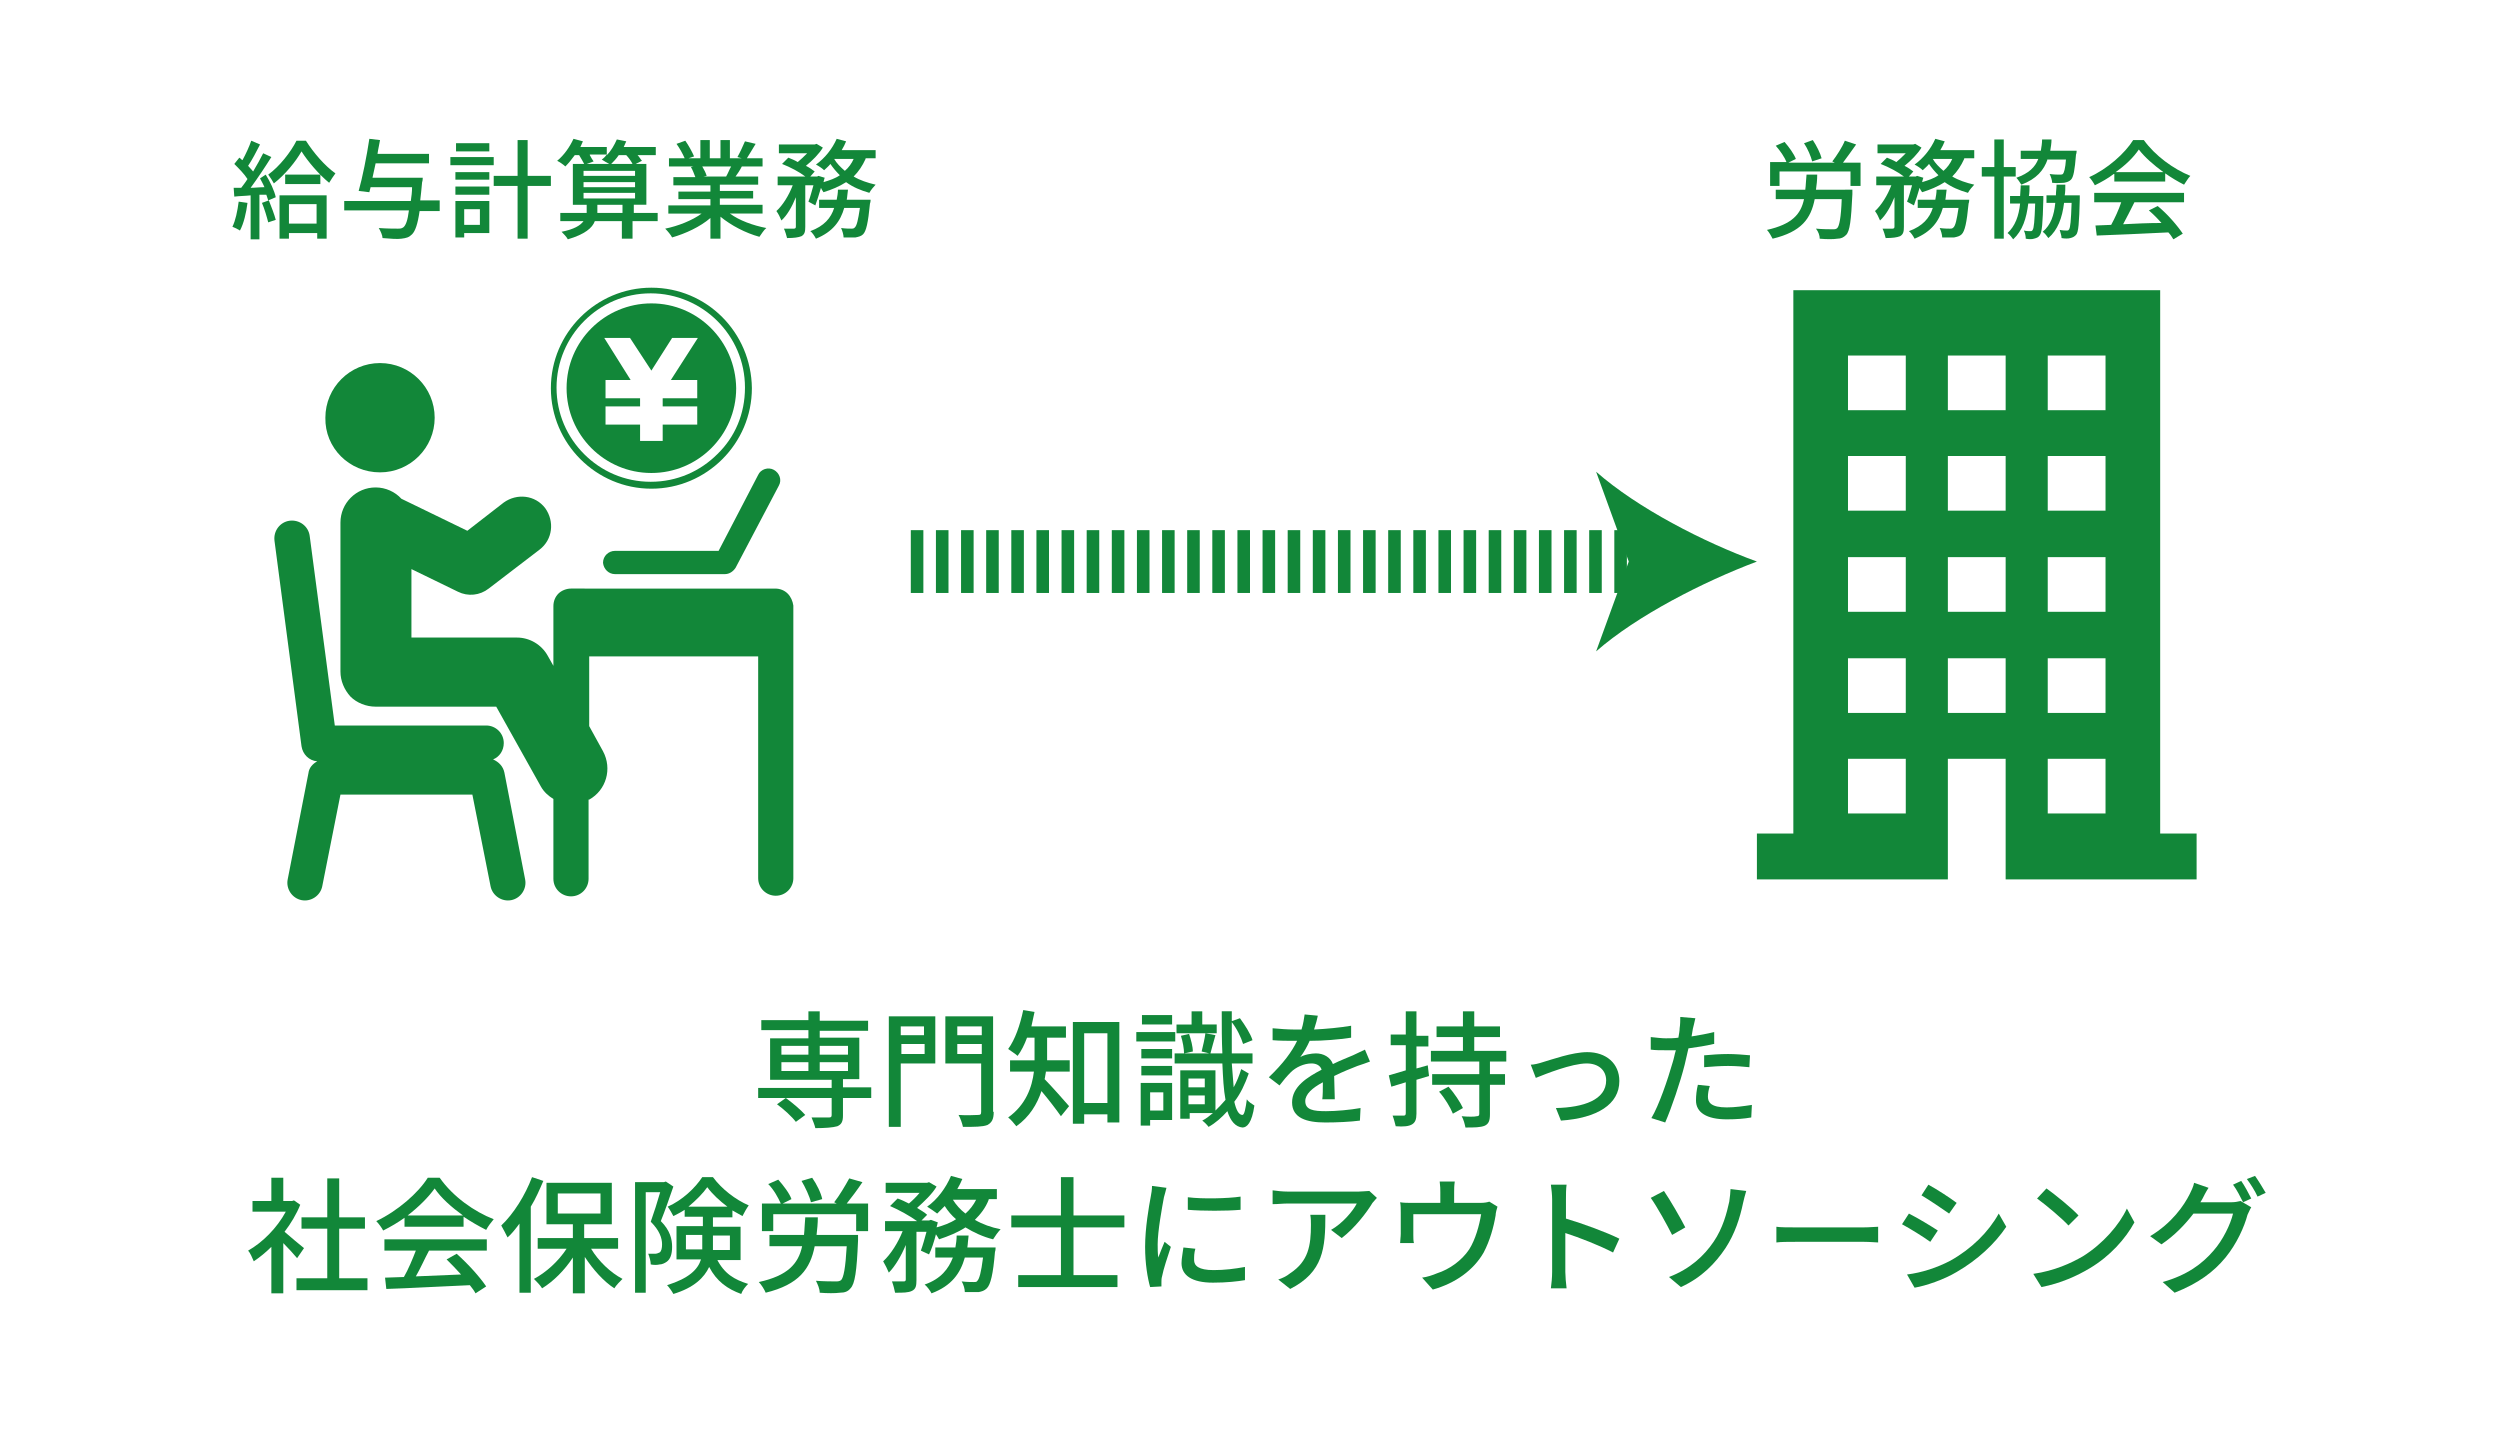 <?xml version="1.0" encoding="utf-8"?>
<!-- Generator: Adobe Illustrator 16.0.0, SVG Export Plug-In . SVG Version: 6.00 Build 0)  -->
<!DOCTYPE svg PUBLIC "-//W3C//DTD SVG 1.1//EN" "http://www.w3.org/Graphics/SVG/1.1/DTD/svg11.dtd">
<svg version="1.1" id="レイヤー_1" xmlns="http://www.w3.org/2000/svg" xmlns:xlink="http://www.w3.org/1999/xlink" x="0px"
	 y="0px" width="398px" height="228.2px" viewBox="0 0 398 228.2" style="enable-background:new 0 0 398 228.2;"
	 xml:space="preserve">
<style type="text/css">
<![CDATA[
	.st0{fill:#128739;}
	.st1{fill:#FFFFFF;stroke:#FFFFFF;stroke-width:0.25;stroke-miterlimit:10;}
	.st2{fill:#FFFFFF;}
	.st3{fill:none;}
	.st4{fill:#333333;}
]]>
</style>
<g>
	<path class="st0" d="M343.9,132.7V46.2h-58.4v86.5h-5.8v7.3h30.4v-19.2h9.2V140h30.4v-7.3H343.9z M303.4,129.5h-9.2v-8.7h9.2V129.5
		z M303.4,113.5h-9.2v-8.7h9.2V113.5z M303.4,97.4h-9.2v-8.7h9.2V97.4z M303.4,81.3h-9.2v-8.7h9.2V81.3z M303.4,65.3h-9.2v-8.7h9.2
		V65.3z M319.3,113.5h-9.2v-8.7h9.2V113.5z M319.3,97.4h-9.2v-8.7h9.2V97.4z M319.3,81.3h-9.2v-8.7h9.2V81.3z M319.3,65.3h-9.2v-8.7
		h9.2V65.3z M335.2,129.5H326v-8.7h9.2V129.5z M335.2,113.5H326v-8.7h9.2V113.5z M335.2,97.4H326v-8.7h9.2V97.4z M335.2,81.3H326
		v-8.7h9.2V81.3z M335.2,65.3H326v-8.7h9.2V65.3z"/>
	<g>
		<g>
			<g>
				<path class="st0" d="M60.5,75.2c4.8,0,8.7-3.9,8.7-8.7c0-4.8-3.9-8.7-8.7-8.7c-4.8,0-8.7,3.9-8.7,8.7
					C51.7,71.3,55.6,75.2,60.5,75.2z"/>
				<path class="st0" d="M80.3,123c-0.2-1-0.9-1.7-1.8-2.1c1-0.4,1.7-1.4,1.7-2.6c0-1.6-1.3-2.8-2.8-2.8H53.3l-4-30.2
					c-0.2-1.5-1.6-2.6-3.2-2.4c-1.5,0.2-2.6,1.6-2.4,3.2l4.3,32.7c0.2,1.3,1.2,2.3,2.5,2.4c-0.7,0.4-1.3,1-1.4,1.9l-3.3,16.9
					c-0.3,1.5,0.7,3,2.2,3.3c1.5,0.3,3-0.7,3.3-2.2l2.9-14.6h21l2.9,14.6c0.3,1.5,1.8,2.5,3.3,2.2c1.5-0.3,2.5-1.8,2.2-3.3L80.3,123
					z"/>
				<path class="st0" d="M125.4,94.5c-0.5-0.5-1.2-0.8-2-0.8H90.9c-0.7,0-1.5,0.3-2,0.8c-0.5,0.5-0.8,1.2-0.8,2v9.5l-0.9-1.6
					c-1-1.8-2.9-2.9-4.9-2.9H65.5V90.6l7.4,3.6c1.6,0.8,3.5,0.6,4.9-0.5l8.1-6.2c2.1-1.6,2.4-4.5,0.9-6.6c-1.6-2.1-4.5-2.4-6.6-0.9
					l-5.8,4.5l-10.5-5.1c-1-1.1-2.5-1.8-4.1-1.8c-3.1,0-5.6,2.5-5.6,5.6v23.7c0,1.5,0.6,2.9,1.6,4c1,1,2.5,1.6,4,1.6H79l7.1,12.7
					c0.5,0.9,1.2,1.5,2,2v12.7c0,1.6,1.3,2.8,2.8,2.8c1.6,0,2.8-1.3,2.8-2.8v-12.6c0,0,0.1,0,0.1,0c2.7-1.5,3.7-4.9,2.2-7.7l-2.2-4
					v-11.1h26.9v35.3c0,1.6,1.3,2.8,2.8,2.8c1.6,0,2.8-1.3,2.8-2.8V96.4C126.2,95.7,125.9,95,125.4,94.5z"/>
				<path class="st0" d="M97.9,91.4h17.5c0.7,0,1.3-0.4,1.7-1l6.9-13.1c0.5-0.9,0.1-2-0.8-2.5c-0.9-0.5-2.1-0.1-2.5,0.8l-6.3,12.1
					H97.9c-1,0-1.9,0.8-1.9,1.9C96.1,90.6,96.9,91.4,97.9,91.4z"/>
			</g>
			<g>
				<path class="st0" d="M103.7,45.8c-8.8,0-16,7.2-16,16c0,8.8,7.2,16,16,16s16-7.2,16-16C119.6,52.9,112.5,45.8,103.7,45.8z
					 M114.2,72.3c-2.7,2.7-6.4,4.4-10.6,4.4s-7.9-1.7-10.6-4.4s-4.4-6.4-4.4-10.6c0-4.1,1.7-7.9,4.4-10.6s6.4-4.4,10.6-4.4
					c4.1,0,7.9,1.7,10.6,4.4c2.7,2.7,4.4,6.4,4.4,10.6S117,69.6,114.2,72.3z"/>
				<path class="st0" d="M103.7,48.3c-7.4,0-13.5,6-13.5,13.5c0,7.4,6,13.5,13.5,13.5c7.4,0,13.5-6,13.5-13.5
					C117.1,54.3,111.1,48.3,103.7,48.3z M111,60.5v2.9h-5.5v1.3h5.5v2.9h-5.5v2.6h-3.6v-2.6h-5.5v-2.9h5.5v-1.3h-5.5v-2.9h4
					l-4.2-6.7h4.1l3.4,5.2l3.3-5.2h4.1l-4.3,6.7H111z"/>
			</g>
		</g>
		<g>
			<path class="st0" d="M39.4,32.3c-0.2,1.6-0.6,3.3-1.2,4.4c-0.3-0.2-0.9-0.5-1.2-0.6c0.5-1,0.8-2.5,1-4L39.4,32.3z M42.3,27.8
				c0.7,1.1,1.4,2.6,1.6,3.6l-1.2,0.5c-0.1-0.3-0.2-0.6-0.3-0.9L41.3,31v7.1h-1.4v-7c-0.9,0.1-1.8,0.1-2.6,0.2l-0.1-1.4l1.2,0
				c0.3-0.4,0.7-0.9,1-1.4c-0.5-0.8-1.4-1.7-2.1-2.4l0.8-1c0.2,0.1,0.3,0.3,0.5,0.4c0.5-0.9,1.1-2.2,1.4-3.1l1.4,0.6
				c-0.6,1.2-1.3,2.5-1.9,3.4c0.3,0.3,0.6,0.7,0.8,0.9c0.6-1,1.2-2.1,1.6-2.9l1.3,0.6c-1,1.6-2.2,3.4-3.3,4.9c0.7,0,1.4-0.1,2.2-0.1
				c-0.2-0.5-0.5-1-0.7-1.4L42.3,27.8z M42.8,31.9c0.4,1,0.9,2.3,1.1,3.1l-1.2,0.4c-0.2-0.8-0.6-2.2-1-3.1L42.8,31.9z M48.7,22.4
				c1.2,1.9,3,4,4.7,5.2c-0.3,0.4-0.7,1-1,1.5c-1.6-1.3-3.4-3.4-4.4-5c-0.9,1.6-2.6,3.7-4.4,5.1c-0.2-0.4-0.6-1-0.9-1.4
				c1.8-1.3,3.6-3.6,4.5-5.4H48.7z M44.5,31.1H52v6.9h-1.5v-0.9H46V38h-1.5V31.1z M51,27.8v1.5h-5.6v-1.5H51z M46,32.5v3.1h4.4v-3.1
				H46z"/>
			<path class="st0" d="M70.1,33.6h-3.3c-0.3,2.1-0.7,3.2-1.2,3.7c-0.5,0.5-0.9,0.6-1.7,0.7c-0.6,0.1-1.8,0-3-0.1
				c0-0.4-0.3-1.1-0.6-1.6c1.3,0.1,2.5,0.1,3,0.1c0.4,0,0.6,0,0.9-0.2c0.4-0.3,0.7-1.1,0.9-2.7H54.8V32h10.6
				c0.1-0.7,0.2-1.4,0.2-2.2H59l-0.2,0.8l-1.7-0.2c0.6-2.1,1.3-5.6,1.7-8.3l1.7,0.2c-0.1,0.7-0.3,1.4-0.4,2.2h8.2v1.5h-8.5
				c-0.2,0.8-0.3,1.5-0.5,2.3h8c0,0,0,0.5-0.1,0.7c-0.1,1.1-0.2,2.1-0.3,2.9h3.1V33.6z"/>
			<path class="st0" d="M78.6,26.3h-6.9v-1.3h6.9V26.3z M77.9,37.1h-4v0.7h-1.4V32h5.4V37.1z M72.5,27.4h5.4v1.2h-5.4V27.4z
				 M72.5,29.7h5.4V31h-5.4V29.7z M77.9,24.1h-5.3v-1.3h5.3V24.1z M73.9,33.3v2.5h2.5v-2.5H73.9z M87.7,29.6H84V38h-1.6v-8.4h-3.8
				V28h3.8v-5.7H84V28h3.7V29.6z"/>
			<path class="st0" d="M104.5,35.2h-3.8V38h-1.7v-2.8h-4.3c-0.4,1.1-1.6,2.1-4.3,2.9c-0.2-0.4-0.7-0.9-1-1.2c2-0.4,3-1,3.5-1.7
				h-3.7v-1.3h4.2v-0.1v-1.2h-2.2v-6.5H93c-0.2-0.4-0.5-0.9-0.8-1.4h-0.7c-0.5,0.7-1,1.3-1.5,1.8c-0.3-0.3-0.9-0.7-1.3-0.9
				c1.1-0.9,2-2.2,2.6-3.5l1.5,0.4c-0.1,0.3-0.3,0.6-0.4,0.9h4.2v1.3c0.7-0.7,1.2-1.6,1.6-2.5l1.5,0.3c-0.1,0.3-0.3,0.6-0.4,0.9h5.1
				v1.3h-2.9c0.3,0.3,0.5,0.7,0.7,0.9l-1,0.5h1.7v6.5h-2v1.3h3.8V35.2z M92.9,28h8.2v-0.8h-8.2V28z M92.9,29.8h8.2v-0.8h-8.2V29.8z
				 M92.9,31.6h8.2v-0.9h-8.2V31.6z M93.9,24.7c0.2,0.4,0.4,0.7,0.6,1l-1.1,0.4H97c-0.4-0.2-0.9-0.5-1.2-0.7
				c0.3-0.2,0.6-0.5,0.8-0.8H93.9z M99.1,33.9v-1.3h-4v1.2v0.1H99.1z M98.5,24.7c-0.4,0.6-0.8,1-1.2,1.4h3.4c-0.2-0.4-0.6-1-1-1.4
				H98.5z"/>
			<path class="st0" d="M116.2,34c1.5,1.1,3.7,1.9,5.8,2.3c-0.4,0.3-0.8,1-1.1,1.4c-2.2-0.6-4.5-1.8-6.2-3.2V38h-1.6v-3.3
				c-1.6,1.4-4,2.5-6.1,3.1c-0.2-0.4-0.7-1-1.1-1.4c2-0.4,4.3-1.3,5.8-2.4h-5.3v-1.3h6.7v-1h-5.1v-1.2h5.1v-1h-5.9v-1.3h3.5
				c-0.2-0.5-0.4-1.1-0.7-1.6l0.4-0.1h-3.9v-1.3h2.5c-0.3-0.7-0.8-1.6-1.3-2.3l1.4-0.5c0.5,0.7,1.1,1.8,1.4,2.5l-0.9,0.3h1.9v-2.9
				h1.5v2.9h1.7v-2.9h1.5v2.9h1.9l-0.7-0.2c0.4-0.7,0.9-1.8,1.2-2.5l1.7,0.4c-0.5,0.8-1,1.7-1.4,2.3h2.5v1.3h-3.3
				c-0.3,0.6-0.7,1.2-1,1.6h3.6v1.3h-6.1v1h5.3v1.2h-5.3v1h6.8V34H116.2z M111.8,26.5c0.3,0.5,0.6,1.1,0.7,1.5l-0.5,0.1h3.6
				c0.3-0.5,0.5-1.1,0.8-1.6H111.8z"/>
			<path class="st0" d="M137.8,25.3c-0.5,1.1-1.1,2-1.9,2.8c1,0.6,2.2,1,3.5,1.3c-0.3,0.3-0.8,0.9-1,1.3c-1.4-0.4-2.6-0.9-3.7-1.7
				c-1.1,0.7-2.3,1.2-3.6,1.6c-0.1-0.2-0.3-0.4-0.4-0.7c-0.3,1-0.6,2-0.9,2.8l-1.1-0.6c0.3-0.7,0.5-1.6,0.8-2.6h-1.3v6.6
				c0,0.8-0.1,1.2-0.6,1.5c-0.5,0.2-1.2,0.3-2.3,0.3c-0.1-0.4-0.3-1.1-0.5-1.5c0.7,0,1.4,0,1.6,0c0.2,0,0.3-0.1,0.3-0.3v-4.7
				c-0.6,1.5-1.4,2.9-2.3,3.7c-0.2-0.5-0.5-1.1-0.8-1.5c1-0.9,2-2.5,2.6-4.1h-2.4v-1.4h4.4c-0.9-0.7-2.4-1.5-3.7-2l1-1
				c0.5,0.2,1,0.4,1.5,0.7c0.5-0.4,1-0.9,1.5-1.4h-4.5V23h5.7l0.3-0.1l1,0.6c-0.6,1-1.7,2.1-2.7,2.9c0.6,0.3,1,0.6,1.4,0.9l-0.7,0.8
				h1.1l0.2-0.1l1,0.3c-0.1,0.2-0.1,0.4-0.2,0.7c1-0.3,1.9-0.6,2.6-1.1c-0.6-0.6-1.1-1.2-1.5-1.8c-0.3,0.4-0.7,0.7-1,1
				c-0.3-0.3-0.9-0.7-1.3-0.9c1.4-1,2.6-2.5,3.3-4.1l1.5,0.4c-0.2,0.5-0.4,0.9-0.7,1.4h5.4v1.3H137.8z M138.6,31.8
				c0,0,0,0.4-0.1,0.6c-0.3,3.1-0.6,4.4-1.1,4.9c-0.3,0.3-0.7,0.4-1.2,0.5c-0.4,0-1.1,0-1.9,0c0-0.4-0.2-1.1-0.4-1.5
				c0.7,0.1,1.3,0.1,1.6,0.1c0.3,0,0.4,0,0.6-0.2c0.3-0.3,0.5-1.1,0.8-3.1h-2.5c-0.6,2.1-1.8,3.8-4.5,4.9c-0.2-0.4-0.6-1-0.9-1.2
				c2.2-0.8,3.3-2.1,3.8-3.7h-2.4v-1.3h2.8c0.1-0.5,0.2-1.1,0.2-1.6h1.6c-0.1,0.6-0.1,1.1-0.2,1.6H138.6z M132.8,25.3
				c0.4,0.7,1,1.3,1.7,1.9c0.6-0.5,1.1-1.2,1.4-1.9H132.8z"/>
		</g>
	</g>
	<g>
		<path class="st0" d="M138.7,174.8h-4.5v2.8c0,0.9-0.2,1.4-0.9,1.7c-0.7,0.2-1.9,0.3-3.5,0.3c-0.1-0.5-0.4-1.2-0.6-1.7
			c1.2,0,2.5,0,2.8,0c0.3,0,0.4-0.1,0.4-0.4v-2.7h-11.7v-1.6h11.7v-1.3h-9.8v-6.6h6.1V164h-7.5v-1.6h7.5V161h1.8v1.5h7.7v1.6h-7.7
			v1.1h6.3v6.6h-2.6v1.3h4.5V174.8z M126.7,178.6c-0.6-0.8-1.9-2-3-2.8l1.4-1c1.1,0.8,2.4,1.9,3.1,2.7L126.7,178.6z M124.4,167.9
			h4.3v-1.4h-4.3V167.9z M124.4,170.5h4.3v-1.4h-4.3V170.5z M130.5,166.5v1.4h4.5v-1.4H130.5z M135,169.1h-4.5v1.4h4.5V169.1z"/>
		<path class="st0" d="M148.9,169.3h-5.5v10.1h-1.9v-17.6h7.4V169.3z M143.4,163.4v1.4h3.7v-1.4H143.4z M147.2,167.8v-1.6h-3.7v1.6
			H147.2z M158.2,177c0,1.2-0.3,1.7-1,2.1c-0.8,0.3-2,0.3-3.9,0.3c-0.1-0.5-0.4-1.4-0.7-1.9c1.3,0.1,2.7,0,3.1,0
			c0.4,0,0.5-0.1,0.5-0.5v-7.7h-5.7v-7.5h7.6V177z M152.4,163.4v1.4h3.9v-1.4H152.4z M156.3,167.8v-1.6h-3.9v1.6H156.3z"/>
		<path class="st0" d="M166.5,170.7c-0.1,0.4-0.1,0.8-0.2,1.1c1,1,3.3,3.6,3.9,4.3l-1.3,1.6c-0.7-1-2-2.7-3.1-4
			c-0.7,2.1-1.9,4.1-4,5.6c-0.3-0.4-0.9-1.1-1.3-1.4c2.8-2,3.8-4.8,4.1-7.3h-3.8v-1.8h3.9v-0.6v-3h-1.2c-0.4,1.1-0.9,2.1-1.5,2.9
			c-0.3-0.3-1.1-0.8-1.5-1.1c1.1-1.5,1.9-3.8,2.4-6.2l1.8,0.3c-0.2,0.8-0.3,1.5-0.5,2.3h5.5v1.8h-3v3c0,0.2,0,0.4,0,0.6h3.6v1.8
			H166.5z M178.2,162.7v16h-1.9v-1.3h-3.7v1.5h-1.8v-16.2H178.2z M176.3,175.6v-11.1h-3.7v11.1H176.3z"/>
		<path class="st0" d="M187.1,165.8h-6.2v-1.5h6.2V165.8z M186.6,178.3h-3.5v0.9h-1.5v-6.8h5V178.3z M186.6,168.5h-4.9V167h4.9
			V168.5z M181.7,169.7h4.9v1.5h-4.9V169.7z M186.6,163.1h-4.8v-1.5h4.8V163.1z M183.1,173.9v2.9h2.1v-2.9H183.1z M198.8,170.9
			c-0.6,1.7-1.3,3.2-2.3,4.5c0.3,1.3,0.7,2.1,1.3,2.1c0.3,0,0.5-1,0.7-2.5c0.2,0.4,0.9,0.8,1.2,1c-0.4,2.8-1.2,3.5-1.9,3.5
			c-1.1-0.1-1.9-1-2.4-2.6c-0.9,1-1.9,1.9-3,2.5c-0.2-0.3-0.7-0.8-1-1c0.6-0.3,1.1-0.7,1.7-1.2h-3.7v0.9h-1.5v-7.7h5.6v6.4
			c0.5-0.5,1.1-1.1,1.6-1.7c-0.3-1.6-0.4-3.5-0.5-5.8h-7.6v-1.6h5.5l-1.2-0.3c0.2-0.8,0.5-2.1,0.6-2.9l1.6,0.3
			c-0.3,1-0.6,2.2-0.8,2.9h1.9c-0.1-2-0.1-4.3-0.1-6.7h1.6c0,2.5,0,4.7,0,6.7h3.3v1.6h-3.3c0.1,1.4,0.2,2.7,0.3,3.8
			c0.5-0.9,0.9-1.9,1.2-2.9L198.8,170.9z M193.8,164.5h-6.5v-1.4h2.4V161h1.7v2.1h2.3V164.5z M189.3,164.6c0.3,0.9,0.6,2,0.6,2.8
			l-1.4,0.3c0-0.7-0.2-1.9-0.5-2.8L189.3,164.6z M189.2,171.7v1.4h2.6v-1.4H189.2z M191.8,175.8v-1.4h-2.6v1.4H191.8z M197.9,166.2
			c-0.3-1-1-2.5-1.9-3.6l1.4-0.5c0.8,1.1,1.7,2.5,2,3.5L197.9,166.2z"/>
		<path class="st0" d="M210.5,175.1c0.1-0.7,0.1-1.8,0.1-2.8c-1.7,0.9-2.8,1.9-2.8,3c0,1.4,1.3,1.6,3.3,1.6c1.6,0,3.8-0.2,5.5-0.5
			l-0.1,2c-1.5,0.2-3.7,0.3-5.5,0.3c-3,0-5.3-0.7-5.3-3.2c0-2.5,2.4-4,4.7-5.2c-0.2-0.7-0.9-1-1.6-1c-1.2,0-2.5,0.6-3.3,1.4
			c-0.6,0.6-1.2,1.3-1.8,2.1l-1.7-1.3c2.3-2.2,3.7-4.1,4.5-5.8h-0.6c-0.8,0-2.2,0-3.3-0.1v-1.9c1,0.1,2.5,0.2,3.4,0.2
			c0.4,0,0.8,0,1.2,0c0.3-0.9,0.4-1.8,0.5-2.4l2.1,0.2c-0.1,0.5-0.3,1.3-0.6,2.2c2-0.1,4.1-0.3,5.9-0.6v1.9c-2,0.3-4.4,0.5-6.6,0.5
			c-0.4,0.9-0.9,1.8-1.5,2.6c0.6-0.4,1.8-0.6,2.5-0.6c1.2,0,2.3,0.6,2.7,1.7c1.2-0.6,2.3-1,3.2-1.4c0.7-0.3,1.2-0.6,1.9-0.9l0.8,1.9
			c-0.5,0.2-1.4,0.5-2,0.7c-1,0.4-2.3,0.9-3.7,1.6c0,1.1,0.1,2.7,0.1,3.7H210.5z"/>
		<path class="st0" d="M227.5,171.3l-2,0.6v5.4c0,0.9-0.2,1.4-0.7,1.7c-0.5,0.3-1.3,0.4-2.6,0.3c-0.1-0.4-0.3-1.2-0.5-1.7
			c0.8,0,1.6,0,1.8,0c0.2,0,0.3-0.1,0.3-0.4v-4.9l-2.3,0.7l-0.4-1.8c0.7-0.2,1.7-0.5,2.7-0.8v-4h-2.4v-1.7h2.4V161h1.7v3.9h1.9v1.7
			h-1.9v3.5l1.8-0.5L227.5,171.3z M237.2,169v2h2.4v1.7h-2.4v4.7c0,1-0.2,1.5-0.8,1.8c-0.7,0.3-1.7,0.3-3.1,0.3
			c-0.1-0.5-0.3-1.3-0.6-1.8c1,0.1,2.1,0.1,2.4,0c0.3,0,0.4-0.1,0.4-0.4v-4.6h-7.5V171h7.5v-2h-7.7v-1.7h5.1v-2.2h-4.2v-1.7h4.2V161
			h1.8v2.4h4.1v1.7h-4.1v2.2h5.1v1.7H237.2z M230.6,173c0.9,1,1.9,2.5,2.3,3.4l-1.6,0.9c-0.4-1-1.3-2.5-2.2-3.5L230.6,173z"/>
		<path class="st0" d="M245.6,169.1c1.4-0.4,4.7-1.6,7.1-1.6c3,0,5.1,1.8,5.1,4.6c0,3.7-3.5,5.9-9.3,6.3l-0.8-2c4.4-0.1,8-1.3,8-4.4
			c0-1.6-1.2-2.7-3.1-2.7c-2.4,0-6.6,1.7-8.1,2.3l-0.8-2.1C244.2,169.5,245,169.3,245.6,169.1z"/>
		<path class="st0" d="M272.8,166.2c-1.2,0.3-2.6,0.5-4,0.7c-0.2,0.9-0.4,1.8-0.6,2.6c-0.7,2.8-2.1,6.9-3.1,9.2l-2.2-0.7
			c1.2-2,2.6-6.1,3.4-8.9c0.2-0.6,0.3-1.3,0.5-1.9c-0.6,0-1.1,0-1.6,0c-0.9,0-1.7,0-2.4-0.1l0-2c1,0.1,1.7,0.2,2.4,0.2
			c0.6,0,1.3,0,2-0.1c0.1-0.6,0.2-1.1,0.2-1.5c0.1-0.6,0.1-1.4,0.1-1.8l2.4,0.2c-0.1,0.5-0.3,1.3-0.4,1.7l-0.2,1.2
			c1.2-0.2,2.4-0.4,3.6-0.7V166.2z M272.2,172.9c-0.2,0.6-0.3,1.2-0.3,1.7c0,0.9,0.5,1.7,3,1.7c1.3,0,2.7-0.2,4-0.4l-0.1,2
			c-1.1,0.2-2.4,0.3-3.9,0.3c-3.2,0-4.9-1.1-4.9-3c0-0.8,0.1-1.7,0.3-2.5L272.2,172.9z M271.4,168c1.1-0.1,2.4-0.2,3.7-0.2
			c1.1,0,2.4,0.1,3.5,0.2l-0.1,1.9c-1-0.1-2.2-0.2-3.4-0.2c-1.3,0-2.5,0.1-3.8,0.2V168z"/>
		<path class="st0" d="M47.3,200.3c-0.5-0.6-1.4-1.6-2.2-2.4v8h-1.9v-7.4c-0.9,0.9-1.9,1.7-2.8,2.3c-0.2-0.5-0.6-1.4-0.9-1.7
			c2.3-1.3,4.6-3.6,6-6.2h-5.3v-1.7h3v-3.7h1.9v3.7h1.4l0.3-0.1l1,0.7c-0.6,1.5-1.5,3-2.5,4.3c0.9,0.8,2.6,2.2,3.1,2.6L47.3,200.3z
			 M58.5,203.5v1.9H47.2v-1.9h4.9v-7.9H48v-1.8h4.1v-6.2H54v6.2h4.1v1.8H54v7.9H58.5z"/>
		<path class="st0" d="M64.5,193.8c-1.1,0.8-2.3,1.5-3.5,2.1c-0.2-0.4-0.7-1.1-1.1-1.5c3.4-1.6,6.7-4.5,8.2-6.9h1.9
			c2.1,3,5.5,5.4,8.6,6.6c-0.4,0.5-0.9,1.1-1.2,1.7c-1.2-0.6-2.4-1.3-3.6-2.1v1.6h-9.4V193.8z M61,197.3h16.5v1.8h-9.2
			c-0.7,1.3-1.4,2.9-2.1,4.1c2.2-0.1,4.7-0.2,7.2-0.3c-0.7-0.8-1.6-1.7-2.3-2.4l1.6-0.9c1.8,1.6,3.7,3.7,4.7,5.2l-1.7,1.1
			c-0.2-0.4-0.5-0.8-0.9-1.3c-4.8,0.2-9.9,0.5-13.3,0.6l-0.2-1.8l3-0.1c0.7-1.2,1.4-2.9,1.9-4.2h-5V197.3z M73.7,193.5
			c-1.8-1.3-3.5-2.8-4.5-4.3c-1,1.4-2.5,2.9-4.3,4.3H73.7z"/>
		<path class="st0" d="M86.5,188c-0.6,1.4-1.2,2.8-2,4.1v13.7h-1.8v-11c-0.6,0.8-1.2,1.6-1.9,2.2c-0.2-0.4-0.7-1.4-1-1.9
			c2-1.9,3.8-4.8,4.9-7.7L86.5,188z M94.1,198.8c1.2,2,3.1,3.8,5,4.8c-0.4,0.4-1,1-1.3,1.5c-1.7-1.1-3.4-3-4.7-5v5.8h-1.9v-5.7
			c-1.3,2-3.1,3.8-4.9,4.9c-0.3-0.5-0.9-1.1-1.3-1.5c1.9-1,3.9-2.8,5.2-4.8h-4.6v-1.7h5.6v-2.2H87v-6.6h10.4v6.6h-4.4v2.2h5.4v1.7
			H94.1z M88.8,193.2h6.8V190h-6.8V193.2z"/>
		<path class="st0" d="M107.2,188.9c-0.6,1.7-1.3,3.8-2,5.5c1.5,1.5,1.8,2.9,1.8,4.1c0,1.2-0.3,2-0.9,2.4c-0.3,0.2-0.7,0.4-1.1,0.4
			c-0.4,0.1-0.9,0.1-1.4,0c0-0.5-0.2-1.2-0.4-1.7c0.4,0,0.8,0,1.1,0c0.2,0,0.5-0.1,0.7-0.2c0.3-0.2,0.4-0.7,0.4-1.3
			c0-1-0.4-2.2-1.8-3.6c0.5-1.4,1.1-3.3,1.5-4.7h-2.3v16h-1.7v-17.6h4.6l0.3-0.1L107.2,188.9z M114.1,200.4c1.2,2.4,2.8,3.3,5,4
			c-0.4,0.4-0.9,1-1.1,1.6c-2.2-0.8-3.9-2-5.1-4.3c-0.8,1.7-2.4,3.3-5.7,4.3c-0.2-0.4-0.7-1.1-1-1.4c3.5-1.1,4.9-2.5,5.4-4.1h-3.9
			v-5.3h4.2v-1.5h-2.9v-1.1c-0.6,0.4-1.2,0.7-1.8,1c-0.2-0.4-0.6-1.1-0.9-1.5c2.3-1,4.4-3,5.5-4.7h1.7c1.4,1.9,3.6,3.6,5.7,4.5
			c-0.3,0.4-0.7,1.1-1,1.7c-0.5-0.3-1.1-0.6-1.6-0.9v1.1h-3.1v1.5h4.4v5.3H114.1z M111.8,198.9c0-0.3,0-0.5,0-0.8v-1.5h-2.6v2.3
			H111.8z M115.8,192.1c-1.2-0.9-2.4-2-3.2-3.1c-0.7,1-1.8,2.1-3,3.1H115.8z M113.5,196.7v1.6c0,0.2,0,0.5,0,0.7h2.7v-2.3H113.5z"/>
		<path class="st0" d="M136.6,196.7c0,0,0,0.5,0,0.8c-0.2,4.9-0.5,6.9-1.2,7.6c-0.4,0.5-0.9,0.7-1.7,0.7c-0.7,0.1-2,0.1-3.2,0
			c0-0.6-0.3-1.3-0.6-1.9c1.3,0.1,2.6,0.1,3.1,0.1c0.4,0,0.6,0,0.9-0.2c0.4-0.4,0.7-1.9,0.9-5.4h-5.1c-0.7,3.6-2.5,6.1-7.8,7.4
			c-0.2-0.5-0.7-1.3-1.1-1.7c4.6-1,6.3-2.9,6.9-5.7h-5.2v-1.8h5.5c0.1-0.9,0.1-1.8,0.2-2.8h2c0,1-0.1,1.9-0.2,2.8H136.6z
			 M138.2,191.6v4.4h-1.9v-2.7h-13.2v2.7h-1.8v-4.4h3c-0.4-0.9-1.1-2.2-2-3.1l1.6-0.7c0.8,0.9,1.8,2.2,2.1,3.1l-1.4,0.7h8.6
			l-0.4-0.2c0.8-1,1.8-2.7,2.4-3.8l2.1,0.6c-0.8,1.2-1.7,2.4-2.5,3.4H138.2z M129.1,191.4c-0.2-0.9-0.9-2.4-1.5-3.4l1.7-0.5
			c0.7,1,1.4,2.4,1.6,3.4L129.1,191.4z"/>
		<path class="st0" d="M157.4,191c-0.5,1.3-1.3,2.3-2.2,3.2c1.2,0.7,2.6,1.2,4.1,1.5c-0.4,0.4-0.9,1.1-1.2,1.6
			c-1.6-0.4-3.1-1.1-4.4-1.9c-1.2,0.8-2.7,1.4-4.2,1.9c-0.1-0.2-0.3-0.5-0.5-0.8c-0.3,1.2-0.7,2.4-1.1,3.2l-1.3-0.6
			c0.3-0.8,0.6-1.9,0.9-3h-1.6v7.7c0,0.9-0.1,1.4-0.7,1.7c-0.6,0.3-1.4,0.3-2.7,0.3c-0.1-0.5-0.3-1.3-0.5-1.8c0.8,0,1.6,0,1.9,0
			c0.2,0,0.3-0.1,0.3-0.3v-5.5c-0.7,1.7-1.7,3.4-2.7,4.4c-0.2-0.5-0.6-1.3-0.9-1.8c1.2-1.1,2.4-3,3.1-4.8h-2.8v-1.6h5.1
			c-1.1-0.8-2.9-1.8-4.3-2.4l1.2-1.2c0.6,0.2,1.2,0.5,1.8,0.8c0.6-0.5,1.2-1.1,1.7-1.7H141v-1.6h6.6l0.3-0.1l1.2,0.7
			c-0.7,1.2-2,2.4-3.1,3.4c0.6,0.4,1.2,0.7,1.6,1.1l-0.9,0.9h1.2l0.3-0.1l1.1,0.4c-0.1,0.3-0.1,0.5-0.2,0.8c1.1-0.3,2.2-0.7,3.1-1.3
			c-0.7-0.6-1.3-1.3-1.8-2.1c-0.4,0.4-0.8,0.8-1.2,1.2c-0.4-0.3-1.1-0.8-1.6-1.1c1.6-1.1,3-3,3.8-4.9l1.8,0.5
			c-0.2,0.5-0.5,1.1-0.8,1.6h6.3v1.6H157.4z M158.5,198.6c0,0,0,0.5-0.1,0.7c-0.3,3.6-0.7,5.2-1.3,5.8c-0.4,0.4-0.8,0.5-1.3,0.6
			c-0.5,0-1.3,0-2.2,0c0-0.5-0.2-1.2-0.5-1.7c0.8,0.1,1.5,0.1,1.9,0.1c0.3,0,0.5,0,0.6-0.2c0.3-0.3,0.6-1.3,0.9-3.7h-2.9
			c-0.7,2.5-2.1,4.5-5.3,5.7c-0.2-0.4-0.7-1.1-1.1-1.4c2.6-0.9,3.8-2.5,4.5-4.3h-2.8v-1.6h3.2c0.1-0.6,0.2-1.2,0.2-1.9h1.9
			c-0.1,0.7-0.1,1.3-0.2,1.9H158.5z M151.7,191c0.5,0.8,1.2,1.6,2,2.2c0.7-0.6,1.3-1.4,1.7-2.2H151.7z"/>
		<path class="st0" d="M170.9,195.4v7.6h7v1.9h-15.8V203h6.8v-7.6H161v-1.9h7.9v-6.1h2v6.1h8.1v1.9H170.9z"/>
		<path class="st0" d="M185.7,189.1c-0.1,0.4-0.3,1.2-0.4,1.5c-0.3,1.6-1,5.4-1,7.5c0,0.7,0,1.4,0.1,2.1c0.3-0.8,0.7-1.8,1-2.5
			l1,0.8c-0.5,1.5-1.2,3.6-1.4,4.7c-0.1,0.3-0.1,0.7-0.1,0.9c0,0.2,0,0.5,0,0.7l-1.8,0.1c-0.4-1.4-0.8-3.7-0.8-6.4
			c0-3,0.6-6.4,0.9-8c0.1-0.5,0.2-1.1,0.2-1.7L185.7,189.1z M190.3,198.8c-0.2,0.7-0.2,1.2-0.2,1.8c0,0.9,0.7,1.6,3.1,1.6
			c1.8,0,3.3-0.2,5-0.5l0,2.1c-1.2,0.2-2.9,0.4-5.1,0.4c-3.4,0-5-1.2-5-3.1c0-0.8,0.2-1.6,0.3-2.5L190.3,198.8z M197.5,190.5v2.1
			c-2.3,0.2-6,0.2-8.4,0v-2C191.4,190.9,195.5,190.8,197.5,190.5z"/>
		<path class="st0" d="M219.2,190.7c-0.2,0.2-0.5,0.6-0.7,0.8c-0.9,1.5-2.8,4-4.9,5.6l-1.7-1.3c1.8-1,3.5-3,4.1-4.2H205
			c-0.8,0-1.5,0.1-2.4,0.1v-2.2c0.7,0.1,1.6,0.2,2.4,0.2h11.3c0.5,0,1.4-0.1,1.7-0.1L219.2,190.7z M211,193.4
			c0,5.3-0.3,9.1-5.6,11.8l-1.9-1.5c0.6-0.2,1.3-0.5,1.9-1c2.9-1.9,3.3-4.4,3.3-7.7c0-0.5,0-1-0.1-1.6H211z"/>
		<path class="st0" d="M238.4,192.1c-0.1,0.3-0.3,1-0.3,1.4c-0.3,1.8-0.9,4-1.9,5.9c-1.6,2.8-4.5,4.9-8.1,5.9l-1.7-1.9
			c0.8-0.1,1.7-0.4,2.4-0.7c1.9-0.6,3.9-2,5.1-3.8c1-1.6,1.6-3.8,1.9-5.6H225v3.3c0,0.4,0,1,0.1,1.3h-2.2c0-0.4,0.1-1,0.1-1.5V193
			c0-0.4,0-1.2-0.1-1.6c0.6,0.1,1.2,0.1,2,0.1h4.4v-1.7c0-0.5,0-0.9-0.1-1.7h2.4c-0.1,0.7-0.1,1.2-0.1,1.7v1.7h4.1
			c0.8,0,1.2-0.1,1.5-0.2L238.4,192.1z"/>
		<path class="st0" d="M256.8,199.4c-2.1-1.1-5.4-2.4-7.6-3.1v6.2c0,0.6,0.1,1.9,0.2,2.6h-2.5c0.1-0.7,0.2-1.8,0.2-2.6v-11.6
			c0-0.6-0.1-1.6-0.2-2.3h2.5c-0.1,0.7-0.1,1.6-0.1,2.3v3.1c2.7,0.8,6.5,2.2,8.5,3.2L256.8,199.4z"/>
		<path class="st0" d="M264.9,189.6c0.9,1.3,2.7,4.4,3.4,5.8l-2.1,1.2c-0.8-1.6-2.4-4.5-3.4-5.9L264.9,189.6z M272.8,197.7
			c1.5-2.2,2.1-4.6,2.5-6.4c0.1-0.7,0.2-1.6,0.2-2l2.5,0.3c-0.2,0.6-0.4,1.5-0.5,1.9c-0.5,2.4-1.3,4.9-2.8,7.2
			c-1.6,2.4-3.8,4.7-7.1,6.2l-1.9-1.6C269.1,202,271.3,199.9,272.8,197.7z"/>
		<path class="st0" d="M282.8,195.3c0.6,0.1,1.9,0.1,3,0.1h10.9c1,0,1.8-0.1,2.3-0.1v2.5c-0.4,0-1.3-0.1-2.2-0.1h-11
			c-1.1,0-2.3,0-3,0.1V195.3z"/>
		<path class="st0" d="M308.5,195.9l-1.2,1.8c-1.1-0.8-3.2-2.1-4.5-2.8l1.1-1.7C305.3,193.9,307.6,195.3,308.5,195.9z M310.5,200.7
			c3.4-1.9,6.1-4.6,7.7-7.5l1.2,2.1c-1.8,2.7-4.6,5.3-7.9,7.2c-2,1.2-4.9,2.2-6.7,2.5l-1.2-2.1C306,202.6,308.4,201.8,310.5,200.7z
			 M311.5,191.5l-1.2,1.7c-1-0.7-3.2-2.2-4.4-2.9l1.1-1.7C308.3,189.3,310.6,190.8,311.5,191.5z"/>
		<path class="st0" d="M331.6,200c3.2-2,5.8-5,7-7.6l1.2,2.2c-1.4,2.6-3.9,5.4-7.1,7.3c-2,1.2-4.6,2.4-7.7,3l-1.3-2.1
			C327.1,202.3,329.7,201.1,331.6,200z M330.9,193.5l-1.6,1.6c-1-1.1-3.5-3.2-5-4.3l1.5-1.6C327.2,190.2,329.8,192.3,330.9,193.5z"
			/>
		<path class="st0" d="M355.2,191.4c0.6,0,1.1-0.1,1.5-0.2l1.7,1c-0.2,0.3-0.4,0.8-0.6,1.2c-0.5,1.9-1.7,4.6-3.5,6.8
			c-1.9,2.3-4.3,4.1-8.1,5.6l-1.9-1.7c3.9-1.1,6.3-2.9,8.1-5c1.5-1.7,2.7-4.2,3.1-5.9h-6.3c-1.3,1.7-3,3.5-5.1,4.9l-1.8-1.3
			c3.5-2.1,5.4-4.9,6.3-6.7c0.2-0.4,0.6-1.2,0.7-1.8l2.3,0.8c-0.4,0.6-0.8,1.4-1,1.8c-0.1,0.2-0.2,0.3-0.3,0.5H355.2z M356.8,188
			c0.5,0.7,1.2,2,1.6,2.8l-1.3,0.6c-0.4-0.8-1-2-1.6-2.8L356.8,188z M359,187.2c0.5,0.7,1.3,2,1.7,2.7l-1.3,0.6
			c-0.4-0.9-1.1-2-1.7-2.8L359,187.2z"/>
	</g>
	<g>
		<path class="st0" d="M261.6,94.4H261v-10h0.7V94.4z M259,94.4h-2v-10h2V94.4z M255,94.4h-2v-10h2V94.4z M251,94.4h-2v-10h2V94.4z
			 M247,94.4h-2v-10h2V94.4z M243,94.4h-2v-10h2V94.4z M239,94.4h-2v-10h2V94.4z M235,94.4h-2v-10h2V94.4z M231,94.4h-2v-10h2V94.4z
			 M227,94.4h-2v-10h2V94.4z M223,94.4h-2v-10h2V94.4z M219,94.4h-2v-10h2V94.4z M215,94.4h-2v-10h2V94.4z M211,94.4h-2v-10h2V94.4z
			 M207,94.4h-2v-10h2V94.4z M203,94.4h-2v-10h2V94.4z M199,94.4h-2v-10h2V94.4z M195,94.4h-2v-10h2V94.4z M191,94.4h-2v-10h2V94.4z
			 M187,94.4h-2v-10h2V94.4z M183,94.4h-2v-10h2V94.4z M179,94.4h-2v-10h2V94.4z M175,94.4h-2v-10h2V94.4z M171,94.4h-2v-10h2V94.4z
			 M167,94.4h-2v-10h2V94.4z M163,94.4h-2v-10h2V94.4z M159,94.4h-2v-10h2V94.4z M155,94.4h-2v-10h2V94.4z M151,94.4h-2v-10h2V94.4z
			 M147,94.4h-2v-10h2V94.4z"/>
		<g>
			<path class="st0" d="M279.7,89.4c-8.5,3.2-19.1,8.6-25.6,14.3l5.2-14.3l-5.2-14.3C260.7,80.9,271.2,86.3,279.7,89.4z"/>
		</g>
	</g>
	<g>
		<path class="st0" d="M294.9,30.2c0,0,0,0.5,0,0.7c-0.2,4.2-0.4,5.9-1,6.5c-0.4,0.4-0.8,0.6-1.4,0.6c-0.6,0.1-1.7,0.1-2.8,0
			c0-0.5-0.2-1.1-0.6-1.6c1.1,0.1,2.2,0.1,2.7,0.1c0.3,0,0.5,0,0.7-0.2c0.3-0.3,0.6-1.6,0.7-4.6h-4.3c-0.6,3.1-2.1,5.2-6.7,6.3
			c-0.2-0.4-0.6-1.1-0.9-1.4c4-0.9,5.4-2.5,5.9-4.9h-4.5v-1.5h4.7c0.1-0.7,0.1-1.5,0.2-2.4h1.7c0,0.9-0.1,1.7-0.2,2.4H294.9z
			 M296.2,25.8v3.8h-1.6v-2.3h-11.3v2.3h-1.5v-3.8h2.6c-0.3-0.8-1-1.8-1.7-2.6l1.4-0.6c0.7,0.8,1.5,1.9,1.8,2.7l-1.2,0.6h7.4
			l-0.4-0.2c0.7-0.9,1.6-2.3,2-3.3l1.8,0.6c-0.7,1-1.5,2.1-2.1,2.9H296.2z M288.5,25.7c-0.2-0.8-0.7-2-1.3-2.9l1.4-0.5
			c0.6,0.9,1.2,2.1,1.4,2.9L288.5,25.7z"/>
		<path class="st0" d="M312.7,25.3c-0.5,1.1-1.1,2-1.9,2.8c1,0.6,2.2,1,3.5,1.3c-0.3,0.3-0.8,0.9-1,1.3c-1.4-0.4-2.6-0.9-3.7-1.7
			c-1.1,0.7-2.3,1.2-3.6,1.6c-0.1-0.2-0.3-0.4-0.4-0.7c-0.3,1-0.6,2-0.9,2.8l-1.1-0.6c0.3-0.7,0.5-1.6,0.8-2.6h-1.3v6.6
			c0,0.8-0.1,1.2-0.6,1.5c-0.5,0.2-1.2,0.3-2.3,0.3c-0.1-0.4-0.3-1.1-0.5-1.5c0.7,0,1.4,0,1.6,0c0.2,0,0.3-0.1,0.3-0.3v-4.7
			c-0.6,1.5-1.4,2.9-2.3,3.7c-0.2-0.5-0.5-1.1-0.8-1.5c1-0.9,2-2.5,2.6-4.1h-2.4v-1.4h4.4c-0.9-0.7-2.4-1.5-3.7-2l1-1
			c0.5,0.2,1,0.4,1.5,0.7c0.5-0.4,1-0.9,1.5-1.4h-4.5V23h5.7l0.3-0.1l1,0.6c-0.6,1-1.7,2.1-2.7,2.9c0.6,0.3,1,0.6,1.4,0.9l-0.7,0.8
			h1.1l0.2-0.1l1,0.3c-0.1,0.2-0.1,0.4-0.2,0.7c1-0.3,1.9-0.6,2.6-1.1c-0.6-0.6-1.1-1.2-1.5-1.8c-0.3,0.4-0.7,0.7-1,1
			c-0.3-0.3-0.9-0.7-1.3-0.9c1.4-1,2.6-2.5,3.3-4.1l1.5,0.4c-0.2,0.5-0.4,0.9-0.7,1.4h5.4v1.3H312.7z M313.5,31.8c0,0,0,0.4-0.1,0.6
			c-0.3,3.1-0.6,4.4-1.1,4.9c-0.3,0.3-0.7,0.4-1.2,0.5c-0.4,0-1.1,0-1.9,0c0-0.4-0.2-1.1-0.4-1.5c0.7,0.1,1.3,0.1,1.6,0.1
			c0.3,0,0.4,0,0.6-0.2c0.3-0.3,0.5-1.1,0.8-3.1h-2.5c-0.6,2.1-1.8,3.8-4.5,4.9c-0.2-0.4-0.6-1-0.9-1.2c2.2-0.8,3.3-2.1,3.8-3.7
			h-2.4v-1.3h2.8c0.1-0.5,0.2-1.1,0.2-1.6h1.6c-0.1,0.6-0.1,1.1-0.2,1.6H313.5z M307.7,25.3c0.4,0.7,1,1.3,1.7,1.9
			c0.6-0.5,1.1-1.2,1.4-1.9H307.7z"/>
		<path class="st0" d="M319,28.1V38h-1.5v-9.9h-2v-1.5h2v-4.4h1.5v4.4h1.9v1.5H319z M325.3,31.1c0,0,0,0.4,0,0.6
			c-0.1,3.9-0.2,5.3-0.6,5.8c-0.2,0.3-0.5,0.4-0.9,0.5c-0.3,0.1-0.8,0.1-1.3,0c0-0.4-0.1-0.9-0.3-1.3c0.4,0.1,0.8,0.1,1,0.1
			c0.2,0,0.3,0,0.4-0.2c0.2-0.3,0.3-1.3,0.4-4.2h-1.1c-0.3,2.4-0.9,4.3-2.4,5.7c-0.2-0.3-0.6-0.8-0.9-1c1.2-1.1,1.8-2.7,2-4.7H320
			v-1.2h1.6c0-0.5,0.1-1.1,0.1-1.7h1.4c0,0.6,0,1.2-0.1,1.7H325.3z M326,25.3c-0.6,1.8-1.8,3.2-4.2,4.1c-0.2-0.3-0.5-0.8-0.8-1.1
			c2-0.7,3-1.7,3.5-3h-2.8V24h3.2c0.1-0.6,0.2-1.2,0.2-1.8h1.5c0,0.6-0.1,1.2-0.2,1.8h4.2c0,0,0,0.4-0.1,0.6c-0.2,2.5-0.4,3.6-0.8,4
			c-0.3,0.3-0.6,0.4-1.1,0.5c-0.4,0-1.1,0.1-1.9,0c0-0.4-0.2-1-0.4-1.4c0.7,0.1,1.3,0.1,1.6,0.1c0.2,0,0.4,0,0.5-0.1
			c0.2-0.2,0.4-0.9,0.5-2.3H326z M331.1,31.1c0,0,0,0.4,0,0.6c-0.1,3.8-0.2,5.3-0.6,5.7c-0.3,0.3-0.5,0.4-0.9,0.5
			c-0.3,0.1-0.9,0.1-1.4,0c0-0.4-0.2-0.9-0.3-1.3c0.5,0.1,0.9,0.1,1.1,0.1c0.2,0,0.3,0,0.4-0.2c0.2-0.3,0.3-1.3,0.4-4.2h-1.2
			c-0.3,2.4-1,4.3-2.5,5.6c-0.2-0.3-0.6-0.8-0.9-1c1.3-1.1,1.8-2.6,2-4.6h-1.4v-1.2h1.5c0-0.6,0.1-1.1,0.1-1.7h1.4
			c0,0.6,0,1.2-0.1,1.7H331.1z"/>
		<path class="st0" d="M336.5,27.7c-0.9,0.7-2,1.3-3,1.8c-0.2-0.4-0.6-1-0.9-1.3c2.9-1.3,5.7-3.8,7-5.9h1.7c1.8,2.5,4.7,4.6,7.4,5.7
			c-0.4,0.4-0.7,1-1,1.4c-1-0.5-2-1.1-3-1.8v1.3h-8.1V27.7z M333.6,30.7h14.1v1.5h-7.9c-0.6,1.2-1.2,2.4-1.8,3.5
			c1.9-0.1,4-0.2,6.1-0.2c-0.6-0.7-1.3-1.4-2-2l1.4-0.7c1.6,1.3,3.2,3.2,4,4.4l-1.5,0.9c-0.2-0.3-0.4-0.7-0.8-1.1
			c-4.1,0.2-8.5,0.4-11.4,0.5l-0.2-1.6l2.5-0.1c0.6-1.1,1.2-2.4,1.6-3.6h-4.3V30.7z M344.4,27.4c-1.5-1.1-3-2.4-3.9-3.6
			c-0.8,1.2-2.1,2.5-3.7,3.6H344.4z"/>
	</g>
</g>
</svg>
